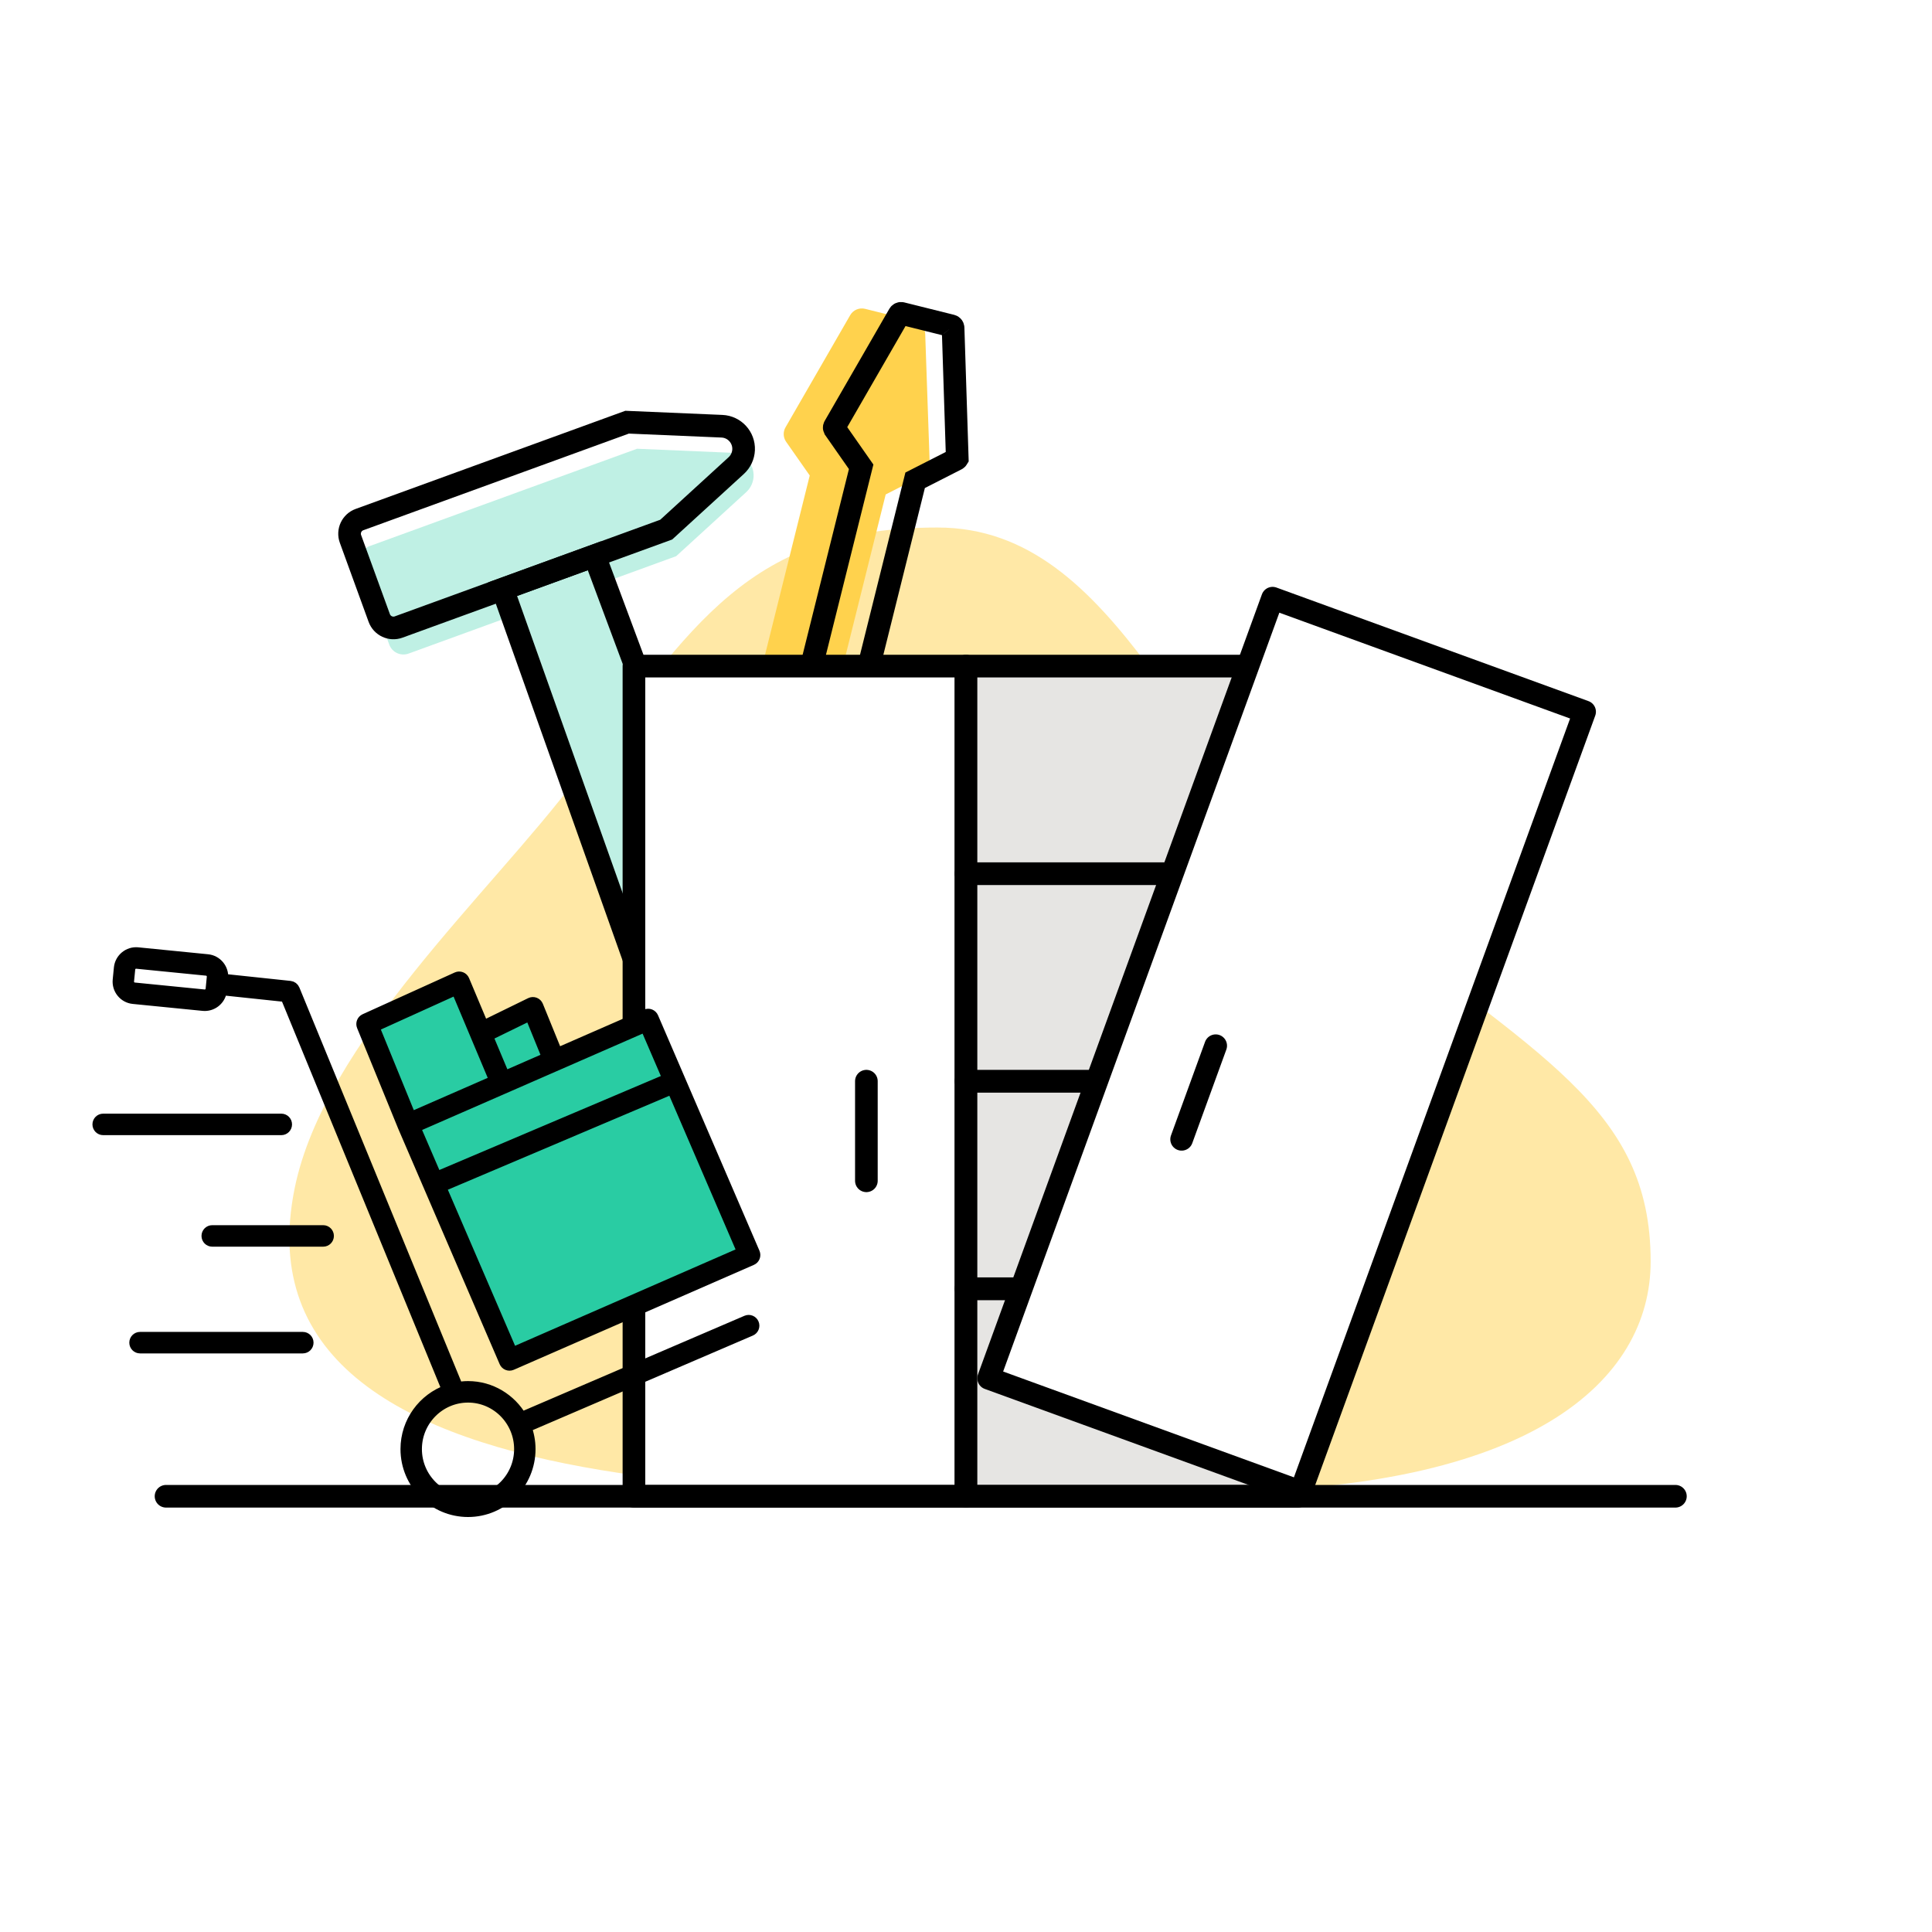 <?xml version="1.0" encoding="UTF-8"?>
<svg width="256px" height="256px" viewBox="0 0 256 256" version="1.1" xmlns="http://www.w3.org/2000/svg" xmlns:xlink="http://www.w3.org/1999/xlink">
    <title>Illu / Prozess / Anlieferung und Aufbau</title>
    <defs>
        <path d="M19.422,26.309 C18.318,26.309 17.422,25.414 17.422,24.309 L17.422,13.16 C17.422,12.055 18.318,11.16 19.422,11.16 L57.156,11.16 L68.782,15.962 C70.313,16.594 71.042,18.348 70.41,19.88 C70.105,20.617 69.519,21.203 68.782,21.507 L57.156,26.309 L47.04,26.309 L47.706,112.666 C47.714,113.77 46.826,114.673 45.721,114.681 L35.429,114.681 C34.324,114.681 33.429,113.786 33.429,112.681 L33.429,112.666 L33.429,112.666 L34.095,26.309 L19.422,26.309 Z" id="path-1"></path>
        <filter x="-5.5%" y="-6.4%" width="110.9%" height="112.8%" filterUnits="objectBoundingBox" id="filter-2">
            <feOffset dx="2" dy="2" in="SourceAlpha" result="shadowOffsetOuter1"></feOffset>
            <feColorMatrix values="0 0 0 0 0   0 0 0 0 0   0 0 0 0 0  0 0 0 0.1 0" type="matrix" in="shadowOffsetOuter1" result="shadowMatrixOuter1"></feColorMatrix>
            <feMerge>
                <feMergeNode in="shadowMatrixOuter1"></feMergeNode>
                <feMergeNode in="SourceGraphic"></feMergeNode>
            </feMerge>
        </filter>
    </defs>
    <g id="Illu-/-Prozess-/-Anlieferung-und-Aufbau" stroke="none" stroke-width="1" fill="none" fill-rule="evenodd">
        <g id="Oval-shape" transform="translate(11, 35.262)" fill="#FFD24D" opacity="0.5">
            <path d="M148.769,162.401 C191.86,162.401 207.721,147.698 207.721,131.888 C207.721,111.367 192.721,104.685 166.778,84.074 C145.644,67.283 137.562,34.637 113.239,34.637 C88.312,34.637 80.804,47.356 65.326,67.98 C54.047,83.009 31.994,102.79 28.044,122.187 C18.675,168.203 105.678,162.401 148.769,162.401 Z" id="Oval"></path>
        </g>
        <g id="Screw-driver" transform="translate(108.554, 89.355) rotate(48) translate(-108.554, -89.355) translate(62.655, 42.66)">
            <path d="M81.891,16.313 L77.069,11.491 C76.506,10.929 75.64,10.809 74.946,11.193 L59.936,19.519 C59.331,19.855 58.974,20.51 59.023,21.199 L59.404,26.64 L23.987,62.036 L18.868,56.918 C18.2,56.25 17.018,56.25 16.351,56.918 L11.455,61.813 C10.759,62.508 10.759,63.636 11.455,64.33 C11.75,64.626 11.914,65.02 11.914,65.438 C11.914,65.857 11.75,66.251 11.455,66.547 L11.278,66.724 C10.685,67.316 9.653,67.316 9.06,66.724 C8.391,66.056 7.209,66.056 6.542,66.724 L26.672,86.849 C27.006,86.516 27.193,86.063 27.193,85.59 C27.193,85.118 27.006,84.666 26.672,84.331 C26.375,84.035 26.211,83.642 26.211,83.223 C26.211,82.804 26.375,82.412 26.677,82.11 L26.849,81.937 C27.443,81.344 28.475,81.345 29.067,81.937 C29.735,82.605 30.918,82.605 31.585,81.937 L36.48,77.042 C37.176,76.347 37.176,75.22 36.48,74.526 L31.333,69.38 L66.739,33.973 L72.181,34.354 C72.223,34.356 72.264,34.357 72.304,34.357 C72.948,34.357 73.546,34.009 73.862,33.441 L82.19,18.435 C82.575,17.742 82.452,16.876 81.891,16.313 Z" id="Path" fill="#FFD24D" fill-rule="nonzero" transform="translate(44.478, 48.91) scale(-1, 1) rotate(-11) translate(-44.478, -48.91) "></path>
            <path d="M78.633,8.042 L78.692,8.044 C78.751,8.052 78.807,8.079 78.851,8.123 L78.851,8.123 L83.672,12.944 C83.717,12.989 83.744,13.046 83.753,13.106 C83.761,13.164 83.751,13.225 83.721,13.278 L83.721,13.278 L75.393,28.284 C75.369,28.329 75.333,28.365 75.29,28.39 C75.256,28.41 75.217,28.423 75.177,28.427 L75.177,28.427 L69.004,28.001 L32.054,64.951 L38.264,71.159 C38.318,71.213 38.345,71.284 38.345,71.355 C38.345,71.427 38.318,71.499 38.263,71.553 L38.263,71.553 L33.366,76.449 C33.314,76.501 33.237,76.51 33.169,76.51 C33.101,76.51 33.023,76.5 32.971,76.448 C32.391,75.868 31.6,75.564 30.801,75.564 C30.004,75.564 29.213,75.867 28.63,76.449 C27.939,77.142 27.665,77.751 27.583,78.348 L27.581,78.366 L13.423,64.212 L13.606,64.183 C14.127,64.083 14.622,63.851 15.033,63.495 L15.183,63.355 C16.044,62.492 16.257,61.755 16.257,61.009 C16.257,60.193 15.938,59.423 15.357,58.84 C15.303,58.785 15.276,58.714 15.276,58.643 C15.276,58.572 15.304,58.5 15.358,58.445 L15.358,58.445 L20.255,53.55 C20.307,53.498 20.384,53.489 20.452,53.489 C20.52,53.489 20.598,53.498 20.651,53.551 L20.651,53.551 L26.83,59.728 L63.791,22.789 L63.362,16.665 C63.359,16.612 63.371,16.56 63.395,16.514 L63.395,16.514 L78.517,8.076 C78.572,8.046 78.633,8.036 78.692,8.044 Z" id="Path" stroke="#000000" stroke-width="3" transform="translate(47.32, 44.481) scale(-1, 1) rotate(-11) translate(-47.32, -44.481) "></path>
        </g>
        <g id="Hammer" transform="translate(45.756, 49.669)">
            <g id="Combined-Shape" transform="translate(44.03, 62.921) rotate(-20) translate(-44.03, -62.921) ">
                <use fill="#FFFFFF" xlink:href="#path-1"></use>
                <use fill-opacity="0.3" fill="#29CCA3" xlink:href="#path-1"></use>
            </g>
            <g transform="translate(44.989, 58.57) rotate(-20) translate(-44.989, -58.57) translate(15.952, 6.81)" id="Rectangle" stroke="#000000" stroke-width="3">
                <path d="M2,4.64567476e-14 L39.734,4.64567476e-14 L39.734,4.64567476e-14 L51.36,4.802 C52.891,5.434 53.62,7.189 52.988,8.72 C52.683,9.457 52.097,10.043 51.36,10.348 L39.734,15.15 L39.734,15.15 L2,15.15 C0.895,15.15 1.8351768e-12,14.254 1.83504153e-12,13.15 L1.83504153e-12,2 C1.83490626e-12,0.895 0.895,4.66596538e-14 2,4.64567476e-14 Z"></path>
                <path d="M16.672,15.15 L29.618,15.15 L30.283,101.506 C30.292,102.611 29.403,103.513 28.299,103.522 C28.294,103.522 28.289,103.522 28.284,103.522 L18.007,103.522 C16.902,103.522 16.007,102.626 16.007,101.522 C16.007,101.516 16.007,101.511 16.007,101.506 L16.672,15.15 L16.672,15.15 Z"></path>
            </g>
        </g>
        <g id="Cabinet" transform="translate(84, 79.262)" stroke="#000000" stroke-linecap="round" stroke-linejoin="round" stroke-width="3">
            <g id="Tuer-links" transform="translate(0, 9)">
                <polygon id="oben" fill="#FFFFFF" points="0 110 44 110 44 0 0 0"></polygon>
                <line x1="30.8" y1="55" x2="30.8" y2="68.2" id="Stroke-6"></line>
            </g>
            <g id="Regal-rechts" transform="translate(44, 9)" fill="#E6E5E3">
                <polygon id="5" points="0 110 44 110 44 82.5 0 82.5"></polygon>
                <polygon id="4" points="0 82.5 44 82.5 44 55 0 55"></polygon>
                <polygon id="3" points="0 55 44 55 44 27.5 0 27.5"></polygon>
                <polygon id="2" points="0 27.5 44 27.5 44 0 0 0"></polygon>
            </g>
            <g id="Tuer-rechts" transform="translate(86.484, 59.208) rotate(20) translate(-86.484, -59.208) translate(64.484, 4.208)">
                <polygon id="oben" fill="#FFFFFF" points="0 110 44 110 44 0 0 0"></polygon>
                <line x1="13.2" y1="58.3" x2="13.2" y2="71.5" id="Stroke-6"></line>
            </g>
        </g>
        <g id="Hand-truck" filter="url(#filter-2)" transform="translate(11, 124.262)" fill-rule="nonzero">
            <path d="M73.499,8.556 C73.429,8.393 73.296,8.264 73.131,8.198 C72.966,8.132 72.782,8.136 72.619,8.206 L60.814,13.364 L58.232,7.019 C58.162,6.847 58.024,6.712 57.851,6.645 C57.678,6.578 57.487,6.587 57.32,6.668 L51.028,9.743 L48.46,3.63 C48.39,3.463 48.256,3.332 48.088,3.266 C47.921,3.2 47.733,3.204 47.569,3.278 L35.358,8.812 C35.029,8.961 34.877,9.347 35.014,9.683 L40.448,22.983 C40.448,22.986 40.45,22.987 40.451,22.989 C40.452,22.991 40.452,22.993 40.452,22.995 L53.898,54.205 C53.968,54.368 54.101,54.497 54.266,54.563 C54.345,54.595 54.428,54.61 54.512,54.61 C54.603,54.61 54.693,54.592 54.778,54.555 L86.597,40.652 C86.936,40.504 87.092,40.108 86.945,39.766 L73.499,8.556 Z" id="Shape" fill="#29CCA3"></path>
            <path d="M5.092,0.001 L5.249,0.01 L14.504,0.93 C15.714,1.051 16.601,2.14 16.482,3.359 L16.482,3.359 L16.467,3.511 L25.426,4.46 C25.671,4.486 25.881,4.644 25.975,4.872 L25.975,4.872 L47.639,57.616 C48.089,57.539 48.548,57.49 49.02,57.49 C52.034,57.49 54.667,59.145 56.089,61.598 L56.089,61.598 L85.94,48.776 C86.28,48.63 86.673,48.789 86.818,49.132 C86.963,49.474 86.805,49.87 86.465,50.016 L86.465,50.016 L56.667,62.815 C57.013,63.729 57.211,64.716 57.211,65.751 C57.211,70.3 53.537,74 49.02,74 C44.497,74 40.817,70.3 40.817,65.751 C40.817,62.146 43.126,59.08 46.33,57.955 L46.33,57.955 L24.891,5.758 L16.335,4.853 L16.326,4.945 C16.213,6.09 15.252,6.948 14.133,6.948 C14.061,6.948 13.988,6.944 13.915,6.937 L13.915,6.937 L4.66,6.017 C4.074,5.959 3.545,5.674 3.172,5.216 C2.798,4.757 2.624,4.179 2.682,3.589 L2.682,3.589 L2.838,2.002 C2.957,0.784 4.041,-0.107 5.249,0.01 Z M49.02,58.838 C45.235,58.838 42.155,61.939 42.155,65.751 C42.155,69.556 45.235,72.652 49.02,72.652 C52.799,72.652 55.873,69.556 55.873,65.751 C55.873,61.939 52.799,58.838 49.02,58.838 Z M47.569,3.278 C47.733,3.204 47.921,3.2 48.088,3.266 C48.256,3.332 48.39,3.463 48.46,3.63 L48.46,3.63 L51.028,9.743 L57.32,6.668 C57.487,6.587 57.678,6.578 57.851,6.645 C58.024,6.712 58.162,6.847 58.232,7.019 L58.232,7.019 L60.814,13.364 L72.619,8.206 C72.782,8.136 72.966,8.132 73.131,8.198 C73.296,8.264 73.429,8.393 73.499,8.556 L73.499,8.556 L86.945,39.766 C87.092,40.108 86.936,40.504 86.597,40.652 L86.597,40.652 L54.778,54.555 C54.693,54.592 54.603,54.61 54.512,54.61 C54.428,54.61 54.345,54.595 54.266,54.563 C54.101,54.497 53.968,54.368 53.898,54.205 L53.898,54.205 L40.452,22.995 C40.452,22.993 40.452,22.991 40.451,22.989 L40.451,22.989 L40.448,22.983 L35.014,9.683 C34.877,9.347 35.029,8.961 35.358,8.812 L35.358,8.812 Z M76.086,17.948 L45.355,30.987 L54.859,53.05 L85.45,39.684 L76.086,17.948 Z M27.126,50.973 C27.496,50.973 27.795,51.274 27.795,51.647 C27.795,52.019 27.496,52.321 27.126,52.321 L27.126,52.321 L5.553,52.321 C5.184,52.321 4.884,52.019 4.884,51.647 C4.884,51.274 5.184,50.973 5.553,50.973 L5.553,50.973 Z M29.825,36.831 C30.194,36.831 30.494,37.133 30.494,37.505 C30.494,37.877 30.194,38.179 29.825,38.179 L29.825,38.179 L15.119,38.179 C14.749,38.179 14.45,37.877 14.45,37.505 C14.45,37.133 14.749,36.831 15.119,36.831 L15.119,36.831 Z M72.538,9.711 L41.947,23.077 L44.822,29.751 L75.553,16.712 L72.538,9.711 Z M24.277,22.053 C24.646,22.053 24.946,22.355 24.946,22.727 C24.946,23.099 24.646,23.401 24.277,23.401 L24.277,23.401 L0.669,23.401 C0.3,23.401 -2.58815192e-12,23.099 -2.58815192e-12,22.727 C-2.58815192e-12,22.355 0.3,22.053 0.669,22.053 L0.669,22.053 Z M47.494,4.79 L36.498,9.773 L41.426,21.835 L52.604,16.951 L47.494,4.79 Z M57.264,8.194 L51.551,10.986 L53.832,16.415 L59.586,13.901 L57.264,8.194 Z M5.032,1.347 C4.592,1.347 4.214,1.685 4.17,2.135 L4.17,2.135 L4.014,3.721 C3.992,3.953 4.06,4.18 4.207,4.36 C4.354,4.541 4.561,4.653 4.791,4.676 L4.791,4.676 L14.046,5.596 C14.523,5.644 14.947,5.292 14.994,4.813 L14.994,4.813 L15.15,3.226 C15.197,2.748 14.848,2.319 14.372,2.272 L14.372,2.272 L5.118,1.352 C5.089,1.349 5.06,1.347 5.032,1.347 Z" id="Combined-Shape" stroke="#000000" stroke-width="1.5" fill="#000000"></path>
        </g>
        <line x1="22" y1="198.262" x2="222" y2="198.262" id="Line" stroke="#000000" stroke-width="3" stroke-linecap="round"></line>
    </g>
</svg>